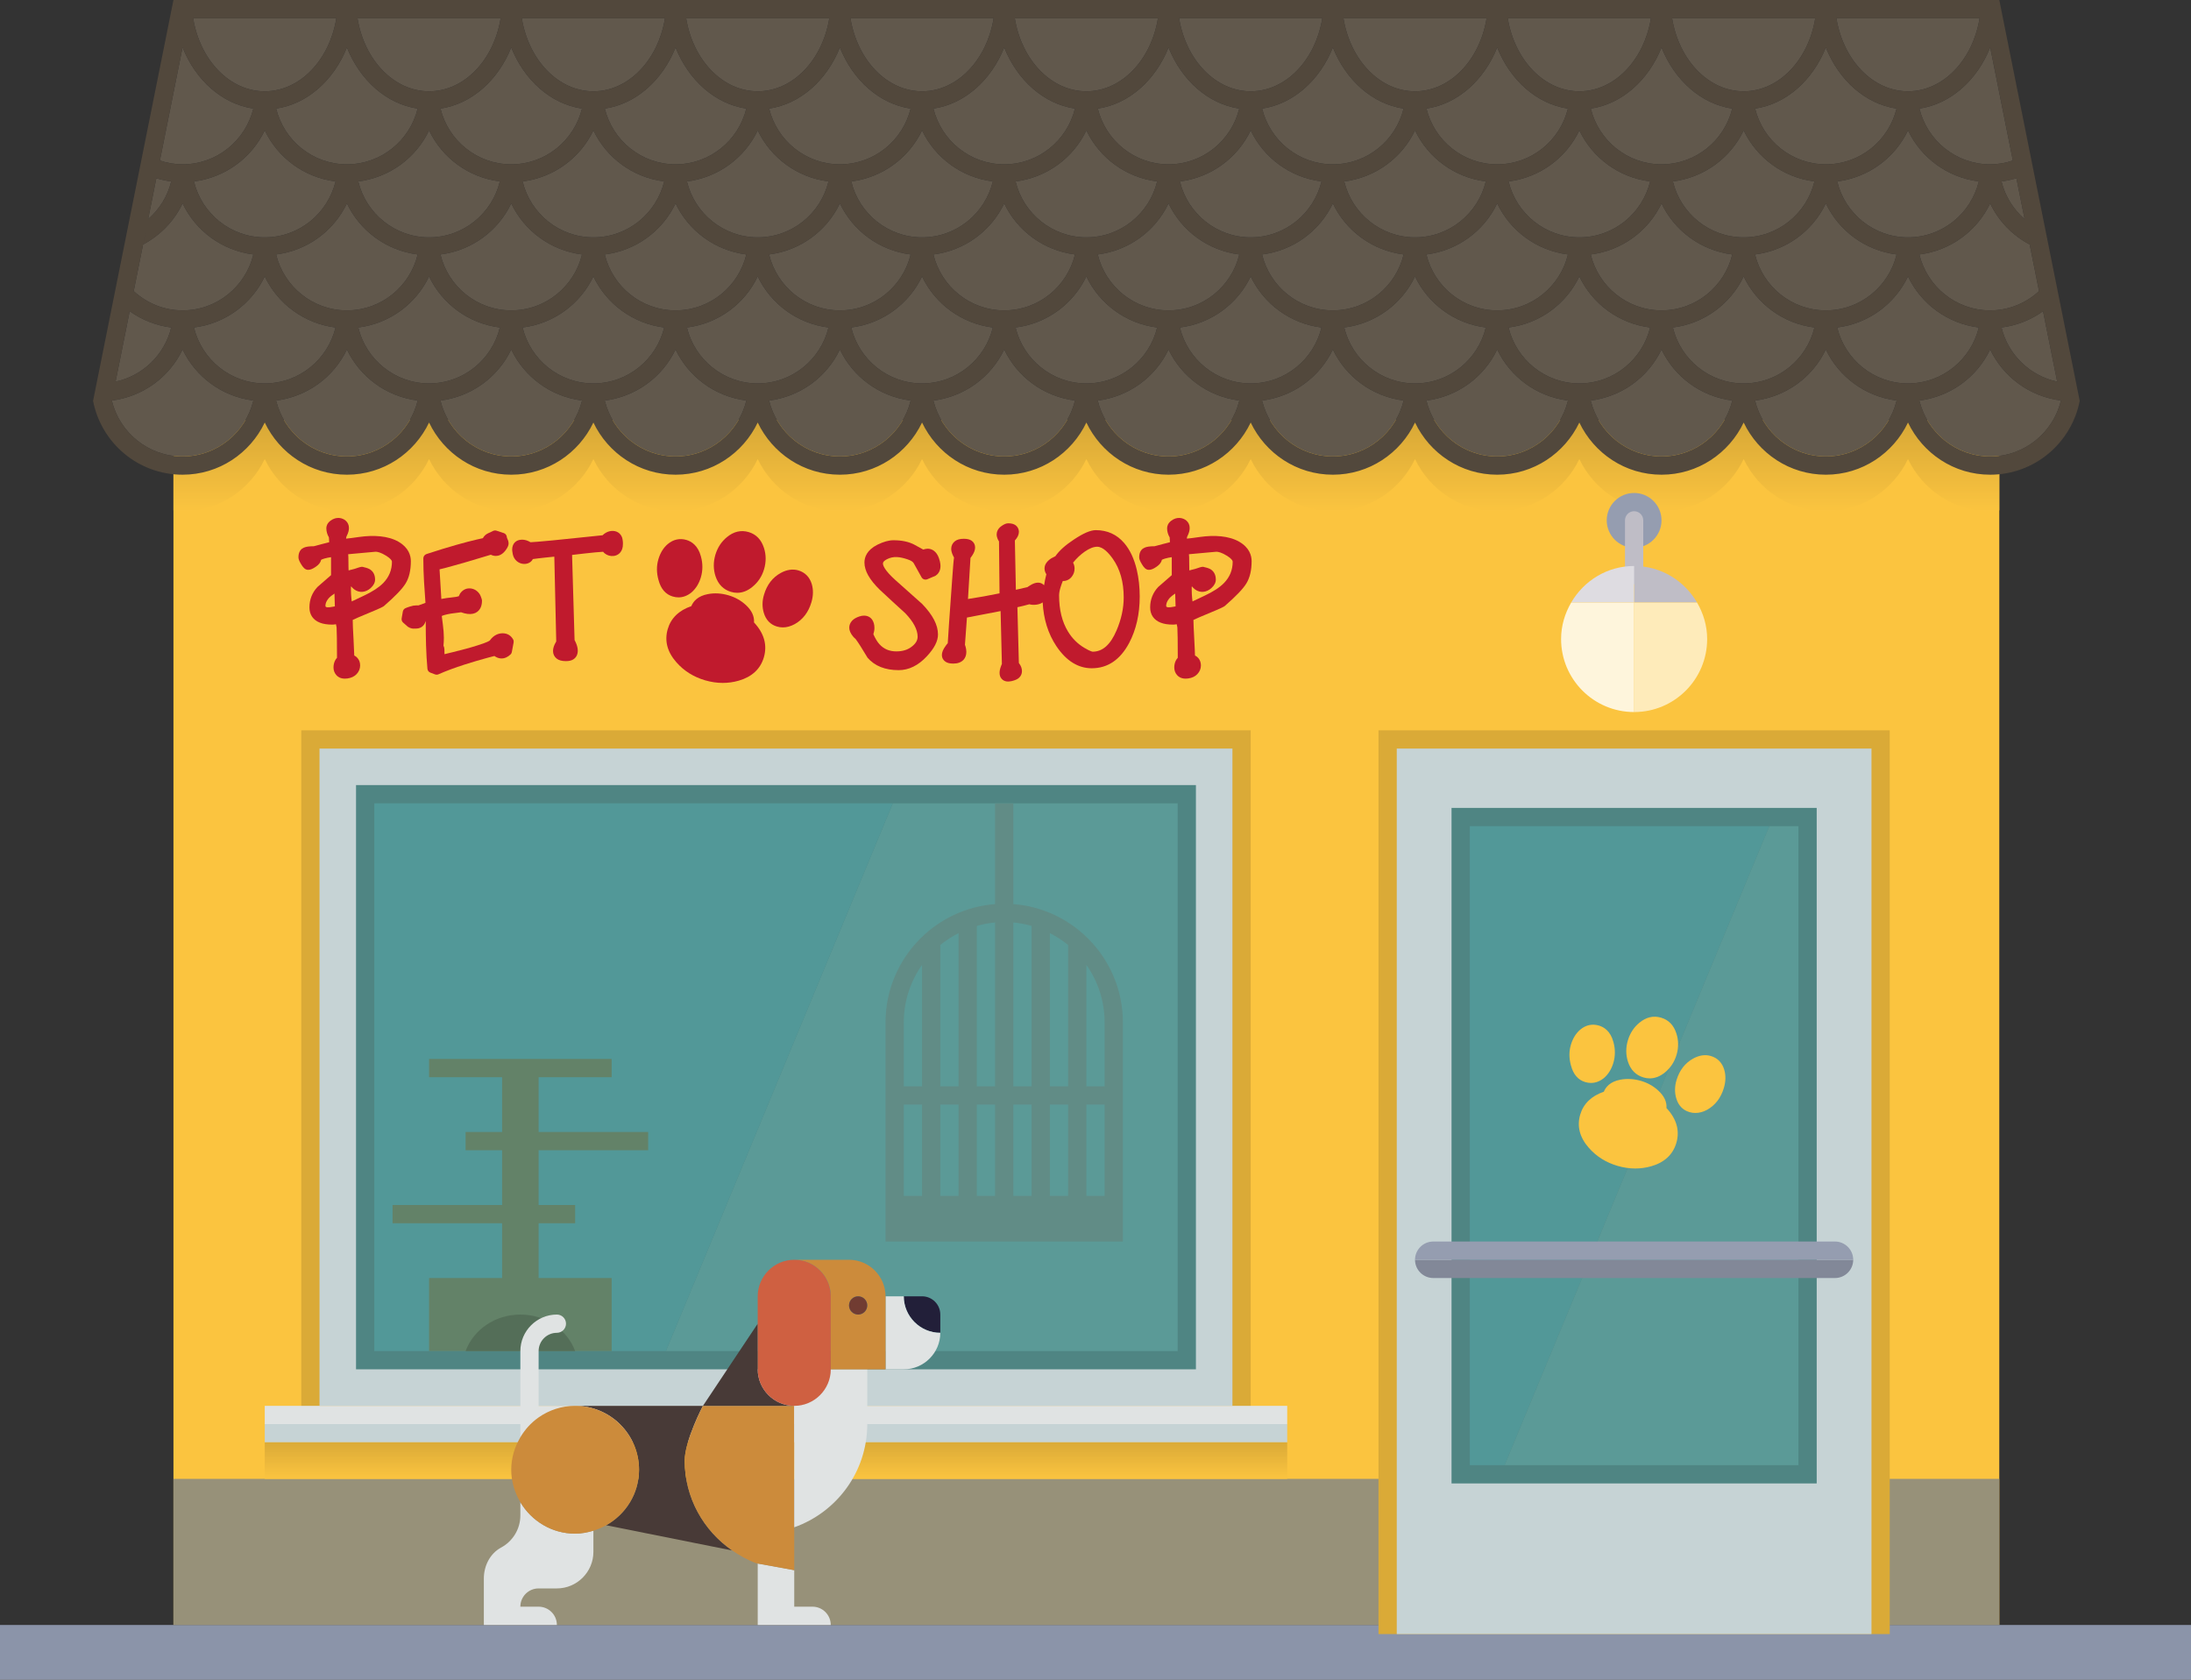 <?xml version="1.0" encoding="UTF-8"?><svg xmlns="http://www.w3.org/2000/svg" xmlns:xlink="http://www.w3.org/1999/xlink" height="184.0" preserveAspectRatio="xMidYMid meet" version="1.0" viewBox="83.0 118.0 240.0 184.0" width="240.0" zoomAndPan="magnify"><rect x="83.0" y="118.0" width="240.0" height="184.0" fill="#333333" stroke="none"/><defs><clipPath id="a"><path d="M 102 164 L 302 164 L 302 174 L 102 174 Z M 102 164"/></clipPath><clipPath id="b"><path d="M 102 173.91 C 102.332 173.945 102.66 174 103 174 C 106.98 174 110.391 171.656 112 168.285 C 113.609 171.656 117.02 174 121 174 C 124.98 174 128.391 171.656 130 168.285 C 131.609 171.656 135.02 174 139 174 C 142.98 174 146.391 171.656 148 168.285 C 149.609 171.656 153.02 174 157 174 C 160.98 174 164.391 171.656 166 168.285 C 167.609 171.656 171.02 174 175 174 C 178.98 174 182.391 171.656 184 168.285 C 185.609 171.656 189.02 174 193 174 C 196.98 174 200.391 171.656 202 168.285 C 203.609 171.656 207.02 174 211 174 C 214.98 174 218.391 171.656 220 168.285 C 221.609 171.656 225.02 174 229 174 C 232.98 174 236.391 171.656 238 168.285 C 239.609 171.656 243.02 174 247 174 C 250.98 174 254.391 171.656 256 168.285 C 257.609 171.656 261.02 174 265 174 C 268.98 174 272.391 171.656 274 168.285 C 275.609 171.656 279.02 174 283 174 C 286.98 174 290.391 171.656 292 168.285 C 293.609 171.656 297.02 174 301 174 C 301.344 174 301.668 173.945 302 173.91 L 302 164 L 102 164 Z M 102 173.91"/></clipPath><clipPath id="c"><path d="M 102 173.91 C 102.332 173.945 102.66 174 103 174 C 106.98 174 110.391 171.656 112 168.285 C 113.609 171.656 117.02 174 121 174 C 124.98 174 128.391 171.656 130 168.285 C 131.609 171.656 135.02 174 139 174 C 142.98 174 146.391 171.656 148 168.285 C 149.609 171.656 153.02 174 157 174 C 160.98 174 164.391 171.656 166 168.285 C 167.609 171.656 171.02 174 175 174 C 178.98 174 182.391 171.656 184 168.285 C 185.609 171.656 189.02 174 193 174 C 196.98 174 200.391 171.656 202 168.285 C 203.609 171.656 207.02 174 211 174 C 214.98 174 218.391 171.656 220 168.285 C 221.609 171.656 225.02 174 229 174 C 232.98 174 236.391 171.656 238 168.285 C 239.609 171.656 243.02 174 247 174 C 250.98 174 254.391 171.656 256 168.285 C 257.609 171.656 261.02 174 265 174 C 268.98 174 272.391 171.656 274 168.285 C 275.609 171.656 279.02 174 283 174 C 286.98 174 290.391 171.656 292 168.285 C 293.609 171.656 297.02 174 301 174 C 301.344 174 301.668 173.945 302 173.91 L 302 164 L 102 164 L 102 173.91"/></clipPath><linearGradient gradientTransform="matrix(0 -17 17 0 202 174)" gradientUnits="userSpaceOnUse" id="d" x1="0" x2=".588" xlink:actuate="onLoad" xlink:show="other" xlink:type="simple" xmlns:xlink="http://www.w3.org/1999/xlink" y1="0" y2="0"><stop offset="0" stop-color="#fbc440"/><stop offset=".008" stop-color="#fbc440"/><stop offset=".016" stop-color="#fac33f"/><stop offset=".031" stop-color="#fac33f"/><stop offset=".047" stop-color="#fac33f"/><stop offset=".063" stop-color="#f9c33f"/><stop offset=".07" stop-color="#f9c23f"/><stop offset=".078" stop-color="#f8c23f"/><stop offset=".094" stop-color="#f8c13f"/><stop offset=".109" stop-color="#f7c13f"/><stop offset=".125" stop-color="#f7c13f"/><stop offset=".141" stop-color="#f6c03e"/><stop offset=".148" stop-color="#f6c03e"/><stop offset=".156" stop-color="#f5c03e"/><stop offset=".172" stop-color="#f5bf3e"/><stop offset=".188" stop-color="#f5bf3e"/><stop offset=".203" stop-color="#f4bf3e"/><stop offset=".211" stop-color="#f4be3e"/><stop offset=".219" stop-color="#f3be3e"/><stop offset=".234" stop-color="#f3bd3d"/><stop offset=".25" stop-color="#f2bd3d"/><stop offset=".258" stop-color="#f2bd3d"/><stop offset=".266" stop-color="#f1bc3d"/><stop offset=".281" stop-color="#f1bc3d"/><stop offset=".297" stop-color="#f0bc3d"/><stop offset=".313" stop-color="#f0bb3d"/><stop offset=".328" stop-color="#efbb3d"/><stop offset=".336" stop-color="#efba3c"/><stop offset=".344" stop-color="#efba3c"/><stop offset=".359" stop-color="#eeba3c"/><stop offset=".375" stop-color="#eeb93c"/><stop offset=".391" stop-color="#edb93c"/><stop offset=".398" stop-color="#edb93c"/><stop offset=".406" stop-color="#edb93c"/><stop offset=".422" stop-color="#ecb83c"/><stop offset=".438" stop-color="#ebb83c"/><stop offset=".453" stop-color="#ebb73b"/><stop offset=".469" stop-color="#eab73b"/><stop offset=".477" stop-color="#eab73b"/><stop offset=".484" stop-color="#eab63b"/><stop offset=".5" stop-color="#e9b63b"/><stop offset=".516" stop-color="#e9b53b"/><stop offset=".531" stop-color="#e8b53b"/><stop offset=".547" stop-color="#e8b53b"/><stop offset=".555" stop-color="#e7b43a"/><stop offset=".563" stop-color="#e7b43a"/><stop offset=".578" stop-color="#e6b43a"/><stop offset=".594" stop-color="#e6b33a"/><stop offset=".609" stop-color="#e5b33a"/><stop offset=".617" stop-color="#e5b33a"/><stop offset=".625" stop-color="#e5b23a"/><stop offset=".641" stop-color="#e4b23a"/><stop offset=".656" stop-color="#e4b139"/><stop offset=".664" stop-color="#e3b139"/><stop offset=".672" stop-color="#e3b139"/><stop offset=".688" stop-color="#e2b039"/><stop offset=".703" stop-color="#e2b039"/><stop offset=".719" stop-color="#e1b039"/><stop offset=".734" stop-color="#e1af39"/><stop offset=".742" stop-color="#e0af39"/><stop offset=".75" stop-color="#e0ae39"/><stop offset=".766" stop-color="#dfae38"/><stop offset=".781" stop-color="#dfae38"/><stop offset=".797" stop-color="#dfad38"/><stop offset=".805" stop-color="#dead38"/><stop offset=".813" stop-color="#dead38"/><stop offset=".828" stop-color="#ddac38"/><stop offset=".844" stop-color="#ddac38"/><stop offset=".859" stop-color="#dcac38"/><stop offset=".875" stop-color="#dcab37"/><stop offset=".883" stop-color="#dbab37"/><stop offset=".891" stop-color="#dbab37"/><stop offset=".906" stop-color="#daaa37"/><stop offset=".938" stop-color="#daaa37"/><stop offset="1" stop-color="#daaa37"/></linearGradient><linearGradient gradientTransform="matrix(0 -4 4 0 168 280)" gradientUnits="userSpaceOnUse" id="e" x1="0" x2="1" xlink:actuate="onLoad" xlink:show="other" xlink:type="simple" xmlns:xlink="http://www.w3.org/1999/xlink" y1="0" y2="0"><stop offset="0" stop-color="#fbc440"/><stop offset=".016" stop-color="#fbc43f"/><stop offset=".031" stop-color="#fac33f"/><stop offset=".047" stop-color="#fac33f"/><stop offset=".063" stop-color="#f9c33f"/><stop offset=".078" stop-color="#f9c23f"/><stop offset=".094" stop-color="#f8c23f"/><stop offset=".125" stop-color="#f7c13f"/><stop offset=".156" stop-color="#f6c03e"/><stop offset=".172" stop-color="#f6c03e"/><stop offset=".188" stop-color="#f5bf3e"/><stop offset=".203" stop-color="#f5bf3e"/><stop offset=".219" stop-color="#f4bf3e"/><stop offset=".234" stop-color="#f4be3e"/><stop offset=".25" stop-color="#f3be3e"/><stop offset=".281" stop-color="#f2bd3d"/><stop offset=".297" stop-color="#f1bc3d"/><stop offset=".313" stop-color="#f1bc3d"/><stop offset=".328" stop-color="#f0bc3d"/><stop offset=".344" stop-color="#f0bb3d"/><stop offset=".359" stop-color="#efbb3d"/><stop offset=".375" stop-color="#efba3c"/><stop offset=".406" stop-color="#eeba3c"/><stop offset=".438" stop-color="#edb93c"/><stop offset=".453" stop-color="#ecb83c"/><stop offset=".469" stop-color="#ecb83c"/><stop offset=".484" stop-color="#ebb73b"/><stop offset=".5" stop-color="#ebb73b"/><stop offset=".516" stop-color="#eab73b"/><stop offset=".531" stop-color="#eab63b"/><stop offset=".563" stop-color="#e9b63b"/><stop offset=".594" stop-color="#e8b53b"/><stop offset=".609" stop-color="#e7b43a"/><stop offset=".625" stop-color="#e7b43a"/><stop offset=".641" stop-color="#e6b33a"/><stop offset=".656" stop-color="#e6b33a"/><stop offset=".672" stop-color="#e5b33a"/><stop offset=".688" stop-color="#e5b23a"/><stop offset=".719" stop-color="#e4b23a"/><stop offset=".734" stop-color="#e3b139"/><stop offset=".75" stop-color="#e2b039"/><stop offset=".766" stop-color="#e2b039"/><stop offset=".781" stop-color="#e1b039"/><stop offset=".797" stop-color="#e1af39"/><stop offset=".813" stop-color="#e0af39"/><stop offset=".844" stop-color="#e0ae38"/><stop offset=".875" stop-color="#dfae38"/><stop offset=".891" stop-color="#dead38"/><stop offset=".906" stop-color="#ddac38"/><stop offset=".922" stop-color="#ddac38"/><stop offset=".938" stop-color="#dcac38"/><stop offset=".953" stop-color="#dcab37"/><stop offset=".969" stop-color="#dbab37"/><stop offset="1" stop-color="#dbaa37"/></linearGradient></defs><g><g><path d="M 302 296 L 102 296 L 102 164 L 302 164 L 302 296" fill="#fbc43f"/></g><g clip-path="url(#a)"><g clip-path="url(#b)"><g clip-path="url(#c)"><path d="M 102 174 L 302 174 L 302 164 L 102 164 Z M 102 174" fill="url(#d)"/></g></g></g><g><path d="M 323 296 L 83 296 L 83 302 L 323 302 L 323 296" fill="#8b94a9"/></g><g><path d="M 121 156.285 C 119.562 159.293 116.684 161.441 113.246 161.875 C 114.094 165.379 117.238 168 121 168 C 124.762 168 127.906 165.379 128.754 161.875 C 125.316 161.441 122.438 159.293 121 156.285" fill="#61584c"/></g><g><path d="M 103 156.285 C 101.562 159.293 98.684 161.441 95.246 161.875 C 96.094 165.379 99.238 168 103 168 C 106.762 168 109.906 165.379 110.754 161.875 C 107.316 161.441 104.438 159.293 103 156.285" fill="#61584c"/></g><g><path d="M 139 156.285 C 137.562 159.293 134.684 161.441 131.246 161.875 C 132.094 165.379 135.238 168 139 168 C 142.762 168 145.906 165.379 146.754 161.875 C 143.316 161.441 140.438 159.293 139 156.285" fill="#61584c"/></g><g><path d="M 157 156.285 C 155.562 159.293 152.684 161.441 149.246 161.875 C 150.094 165.379 153.238 168 157 168 C 160.762 168 163.906 165.379 164.754 161.875 C 161.316 161.441 158.438 159.293 157 156.285" fill="#61584c"/></g><g><path d="M 175 156.285 C 173.562 159.293 170.684 161.441 167.246 161.875 C 168.094 165.379 171.238 168 175 168 C 178.762 168 181.906 165.379 182.754 161.875 C 179.316 161.441 176.438 159.293 175 156.285" fill="#61584c"/></g><g><path d="M 193 156.285 C 191.562 159.293 188.684 161.441 185.246 161.875 C 186.094 165.379 189.238 168 193 168 C 196.762 168 199.906 165.379 200.754 161.875 C 197.316 161.441 194.438 159.293 193 156.285" fill="#61584c"/></g><g><path d="M 211 156.285 C 209.562 159.293 206.684 161.441 203.246 161.875 C 204.094 165.379 207.238 168 211 168 C 214.762 168 217.906 165.379 218.754 161.875 C 215.316 161.441 212.438 159.293 211 156.285" fill="#61584c"/></g><g><path d="M 229 156.285 C 227.562 159.293 224.684 161.441 221.246 161.875 C 222.094 165.379 225.238 168 229 168 C 232.762 168 235.906 165.379 236.754 161.875 C 233.316 161.441 230.438 159.293 229 156.285" fill="#61584c"/></g><g><path d="M 247 156.285 C 245.562 159.293 242.684 161.441 239.246 161.875 C 240.094 165.379 243.238 168 247 168 C 250.762 168 253.906 165.379 254.754 161.875 C 251.316 161.441 248.438 159.293 247 156.285" fill="#61584c"/></g><g><path d="M 265 156.285 C 263.562 159.293 260.684 161.441 257.246 161.875 C 258.094 165.379 261.238 168 265 168 C 268.762 168 271.906 165.379 272.754 161.875 C 269.316 161.441 266.438 159.293 265 156.285" fill="#61584c"/></g><g><path d="M 283 156.285 C 281.562 159.293 278.684 161.441 275.246 161.875 C 276.094 165.379 279.238 168 283 168 C 286.762 168 289.906 165.379 290.754 161.875 C 287.316 161.441 284.438 159.293 283 156.285" fill="#61584c"/></g><g><path d="M 301 156.285 C 299.562 159.293 296.684 161.441 293.246 161.875 C 294.094 165.379 297.238 168 301 168 C 304.762 168 307.906 165.379 308.754 161.875 C 305.316 161.441 302.438 159.293 301 156.285" fill="#61584c"/></g><g><path d="M 137.754 153.875 C 134.316 153.441 131.438 151.293 130 148.285 C 128.562 151.293 125.684 153.441 122.246 153.875 C 123.094 157.379 126.238 160 130 160 C 133.762 160 136.906 157.379 137.754 153.875" fill="#61584c"/></g><g><path d="M 119.754 153.875 C 116.316 153.441 113.438 151.293 112 148.285 C 110.562 151.293 107.684 153.441 104.246 153.875 C 105.094 157.379 108.238 160 112 160 C 115.762 160 118.906 157.379 119.754 153.875" fill="#61584c"/></g><g><path d="M 101.754 153.875 C 100.07 153.664 98.523 153.027 97.207 152.094 L 95.66 159.805 C 98.656 159.164 101.035 156.848 101.754 153.875" fill="#61584c"/></g><g><path d="M 155.754 153.875 C 152.316 153.441 149.438 151.293 148 148.285 C 146.562 151.293 143.684 153.441 140.246 153.875 C 141.094 157.379 144.238 160 148 160 C 151.762 160 154.906 157.379 155.754 153.875" fill="#61584c"/></g><g><path d="M 173.754 153.875 C 170.316 153.441 167.438 151.293 166 148.285 C 164.562 151.293 161.684 153.441 158.246 153.875 C 159.094 157.379 162.238 160 166 160 C 169.762 160 172.906 157.379 173.754 153.875" fill="#61584c"/></g><g><path d="M 191.754 153.875 C 188.316 153.441 185.438 151.293 184 148.285 C 182.562 151.293 179.684 153.441 176.246 153.875 C 177.094 157.379 180.238 160 184 160 C 187.762 160 190.906 157.379 191.754 153.875" fill="#61584c"/></g><g><path d="M 209.754 153.875 C 206.316 153.441 203.438 151.293 202 148.285 C 200.562 151.293 197.684 153.441 194.246 153.875 C 195.094 157.379 198.238 160 202 160 C 205.762 160 208.906 157.379 209.754 153.875" fill="#61584c"/></g><g><path d="M 227.754 153.875 C 224.316 153.441 221.438 151.293 220 148.285 C 218.562 151.293 215.684 153.441 212.246 153.875 C 213.094 157.379 216.238 160 220 160 C 223.762 160 226.906 157.379 227.754 153.875" fill="#61584c"/></g><g><path d="M 245.754 153.875 C 242.316 153.441 239.438 151.293 238 148.285 C 236.562 151.293 233.684 153.441 230.246 153.875 C 231.094 157.379 234.238 160 238 160 C 241.762 160 244.906 157.379 245.754 153.875" fill="#61584c"/></g><g><path d="M 263.754 153.875 C 260.316 153.441 257.438 151.293 256 148.285 C 254.562 151.293 251.684 153.441 248.246 153.875 C 249.094 157.379 252.238 160 256 160 C 259.762 160 262.906 157.379 263.754 153.875" fill="#61584c"/></g><g><path d="M 281.754 153.875 C 278.316 153.441 275.438 151.293 274 148.285 C 272.562 151.293 269.684 153.441 266.246 153.875 C 267.094 157.379 270.238 160 274 160 C 277.762 160 280.906 157.379 281.754 153.875" fill="#61584c"/></g><g><path d="M 299.754 153.875 C 296.316 153.441 293.438 151.293 292 148.285 C 290.562 151.293 287.684 153.441 284.246 153.875 C 285.094 157.379 288.238 160 292 160 C 295.762 160 298.906 157.379 299.754 153.875" fill="#61584c"/></g><g><path d="M 308.34 159.805 L 306.793 152.094 C 305.477 153.027 303.93 153.664 302.246 153.875 C 302.965 156.848 305.344 159.164 308.34 159.805" fill="#61584c"/></g><g><path d="M 121 152 C 124.762 152 127.906 149.379 128.754 145.875 C 125.316 145.441 122.438 143.293 121 140.285 C 119.562 143.293 116.684 145.441 113.246 145.875 C 114.094 149.379 117.238 152 121 152" fill="#61584c"/></g><g><path d="M 110.754 145.875 C 107.316 145.441 104.438 143.293 103 140.285 C 102.078 142.219 100.551 143.789 98.672 144.785 L 97.648 149.891 C 99.062 151.188 100.93 152 103 152 C 106.762 152 109.906 149.379 110.754 145.875" fill="#61584c"/></g><g><path d="M 139 152 C 142.762 152 145.906 149.379 146.754 145.875 C 143.316 145.441 140.438 143.293 139 140.285 C 137.562 143.293 134.684 145.441 131.246 145.875 C 132.094 149.379 135.238 152 139 152" fill="#61584c"/></g><g><path d="M 157 152 C 160.762 152 163.906 149.379 164.754 145.875 C 161.316 145.441 158.438 143.293 157 140.285 C 155.562 143.293 152.684 145.441 149.246 145.875 C 150.094 149.379 153.238 152 157 152" fill="#61584c"/></g><g><path d="M 175 152 C 178.762 152 181.906 149.379 182.754 145.875 C 179.316 145.441 176.438 143.293 175 140.285 C 173.562 143.293 170.684 145.441 167.246 145.875 C 168.094 149.379 171.238 152 175 152" fill="#61584c"/></g><g><path d="M 193 152 C 196.762 152 199.906 149.379 200.754 145.875 C 197.316 145.441 194.438 143.293 193 140.285 C 191.562 143.293 188.684 145.441 185.246 145.875 C 186.094 149.379 189.238 152 193 152" fill="#61584c"/></g><g><path d="M 211 152 C 214.762 152 217.906 149.379 218.754 145.875 C 215.316 145.441 212.438 143.293 211 140.285 C 209.562 143.293 206.684 145.441 203.246 145.875 C 204.094 149.379 207.238 152 211 152" fill="#61584c"/></g><g><path d="M 229 152 C 232.762 152 235.906 149.379 236.754 145.875 C 233.316 145.441 230.438 143.293 229 140.285 C 227.562 143.293 224.684 145.441 221.246 145.875 C 222.094 149.379 225.238 152 229 152" fill="#61584c"/></g><g><path d="M 247 152 C 250.762 152 253.906 149.379 254.754 145.875 C 251.316 145.441 248.438 143.293 247 140.285 C 245.562 143.293 242.684 145.441 239.246 145.875 C 240.094 149.379 243.238 152 247 152" fill="#61584c"/></g><g><path d="M 265 152 C 268.762 152 271.906 149.379 272.754 145.875 C 269.316 145.441 266.438 143.293 265 140.285 C 263.562 143.293 260.684 145.441 257.246 145.875 C 258.094 149.379 261.238 152 265 152" fill="#61584c"/></g><g><path d="M 283 152 C 286.762 152 289.906 149.379 290.754 145.875 C 287.316 145.441 284.438 143.293 283 140.285 C 281.562 143.293 278.684 145.441 275.246 145.875 C 276.094 149.379 279.238 152 283 152" fill="#61584c"/></g><g><path d="M 301 140.285 C 299.562 143.293 296.684 145.441 293.246 145.875 C 294.094 149.379 297.238 152 301 152 C 303.07 152 304.938 151.188 306.352 149.891 L 305.328 144.785 C 303.449 143.789 301.922 142.219 301 140.285" fill="#61584c"/></g><g><path d="M 137.754 137.875 C 134.316 137.441 131.438 135.293 130 132.285 C 128.562 135.293 125.684 137.441 122.246 137.875 C 123.094 141.379 126.238 144 130 144 C 133.762 144 136.906 141.379 137.754 137.875" fill="#61584c"/></g><g><path d="M 112 132.285 C 110.562 135.293 107.684 137.441 104.246 137.875 C 105.094 141.379 108.238 144 112 144 C 115.762 144 118.906 141.379 119.754 137.875 C 116.316 137.441 113.438 135.293 112 132.285" fill="#61584c"/></g><g><path d="M 100.125 137.527 L 99.227 142.008 C 100.449 140.934 101.359 139.508 101.754 137.875 C 101.195 137.805 100.652 137.684 100.125 137.527" fill="#61584c"/></g><g><path d="M 155.754 137.875 C 152.316 137.441 149.438 135.293 148 132.285 C 146.562 135.293 143.684 137.441 140.246 137.875 C 141.094 141.379 144.238 144 148 144 C 151.762 144 154.906 141.379 155.754 137.875" fill="#61584c"/></g><g><path d="M 173.754 137.875 C 170.316 137.441 167.438 135.293 166 132.285 C 164.562 135.293 161.684 137.441 158.246 137.875 C 159.094 141.379 162.238 144 166 144 C 169.762 144 172.906 141.379 173.754 137.875" fill="#61584c"/></g><g><path d="M 191.754 137.875 C 188.316 137.441 185.438 135.293 184 132.285 C 182.562 135.293 179.684 137.441 176.246 137.875 C 177.094 141.379 180.238 144 184 144 C 187.762 144 190.906 141.379 191.754 137.875" fill="#61584c"/></g><g><path d="M 209.754 137.875 C 206.316 137.441 203.438 135.293 202 132.285 C 200.562 135.293 197.684 137.441 194.246 137.875 C 195.094 141.379 198.238 144 202 144 C 205.762 144 208.906 141.379 209.754 137.875" fill="#61584c"/></g><g><path d="M 227.754 137.875 C 224.316 137.441 221.438 135.293 220 132.285 C 218.562 135.293 215.684 137.441 212.246 137.875 C 213.094 141.379 216.238 144 220 144 C 223.762 144 226.906 141.379 227.754 137.875" fill="#61584c"/></g><g><path d="M 245.754 137.875 C 242.316 137.441 239.438 135.293 238 132.285 C 236.562 135.293 233.684 137.441 230.246 137.875 C 231.094 141.379 234.238 144 238 144 C 241.762 144 244.906 141.379 245.754 137.875" fill="#61584c"/></g><g><path d="M 263.754 137.875 C 260.316 137.441 257.438 135.293 256 132.285 C 254.562 135.293 251.684 137.441 248.246 137.875 C 249.094 141.379 252.238 144 256 144 C 259.762 144 262.906 141.379 263.754 137.875" fill="#61584c"/></g><g><path d="M 281.754 137.875 C 278.316 137.441 275.438 135.293 274 132.285 C 272.562 135.293 269.684 137.441 266.246 137.875 C 267.094 141.379 270.238 144 274 144 C 277.762 144 280.906 141.379 281.754 137.875" fill="#61584c"/></g><g><path d="M 299.754 137.875 C 296.316 137.441 293.438 135.293 292 132.285 C 290.562 135.293 287.684 137.441 284.246 137.875 C 285.094 141.379 288.238 144 292 144 C 295.762 144 298.906 141.379 299.754 137.875" fill="#61584c"/></g><g><path d="M 304.773 142.008 L 303.875 137.527 C 303.348 137.684 302.805 137.805 302.246 137.875 C 302.641 139.508 303.551 140.934 304.773 142.008" fill="#61584c"/></g><g><path d="M 113.25 129.895 C 114.109 133.391 117.246 136 121 136 C 124.754 136 127.891 133.391 128.75 129.895 C 125.324 129.383 122.441 126.793 121 123.203 C 119.559 126.793 116.676 129.383 113.25 129.895" fill="#61584c"/></g><g><path d="M 110.75 129.895 C 107.324 129.383 104.441 126.793 103 123.203 C 102.996 123.211 102.996 123.215 102.992 123.219 L 100.516 135.586 C 101.297 135.848 102.129 136 103 136 C 106.754 136 109.891 133.391 110.75 129.895" fill="#61584c"/></g><g><path d="M 131.25 129.895 C 132.109 133.391 135.246 136 139 136 C 142.754 136 145.891 133.391 146.75 129.895 C 143.324 129.383 140.441 126.793 139 123.203 C 137.559 126.793 134.676 129.383 131.25 129.895" fill="#61584c"/></g><g><path d="M 149.25 129.895 C 150.109 133.391 153.246 136 157 136 C 160.754 136 163.891 133.391 164.75 129.895 C 161.324 129.383 158.441 126.793 157 123.203 C 155.559 126.793 152.676 129.383 149.25 129.895" fill="#61584c"/></g><g><path d="M 167.25 129.895 C 168.109 133.391 171.246 136 175 136 C 178.754 136 181.891 133.391 182.75 129.895 C 179.324 129.383 176.441 126.793 175 123.203 C 173.559 126.793 170.676 129.383 167.25 129.895" fill="#61584c"/></g><g><path d="M 185.25 129.895 C 186.109 133.391 189.246 136 193 136 C 196.754 136 199.891 133.391 200.75 129.895 C 197.324 129.383 194.441 126.793 193 123.203 C 191.559 126.793 188.676 129.383 185.25 129.895" fill="#61584c"/></g><g><path d="M 203.254 129.895 C 204.109 133.391 207.246 136 211 136 C 214.754 136 217.891 133.391 218.746 129.895 C 215.324 129.383 212.441 126.793 211 123.203 C 209.559 126.793 206.676 129.383 203.254 129.895" fill="#61584c"/></g><g><path d="M 221.254 129.895 C 222.109 133.391 225.246 136 229 136 C 232.754 136 235.891 133.391 236.746 129.895 C 233.324 129.383 230.441 126.793 229 123.203 C 227.559 126.793 224.676 129.383 221.254 129.895" fill="#61584c"/></g><g><path d="M 239.254 129.895 C 240.109 133.391 243.246 136 247 136 C 250.754 136 253.891 133.391 254.746 129.895 C 251.324 129.383 248.441 126.793 247 123.203 C 245.559 126.793 242.676 129.383 239.254 129.895" fill="#61584c"/></g><g><path d="M 257.254 129.895 C 258.109 133.391 261.246 136 265 136 C 268.754 136 271.891 133.391 272.746 129.895 C 269.324 129.383 266.441 126.793 265 123.203 C 263.559 126.793 260.676 129.383 257.254 129.895" fill="#61584c"/></g><g><path d="M 275.254 129.895 C 276.109 133.391 279.246 136 283 136 C 286.754 136 289.891 133.391 290.746 129.895 C 287.324 129.383 284.441 126.793 283 123.203 C 281.559 126.793 278.676 129.383 275.254 129.895" fill="#61584c"/></g><g><path d="M 293.254 129.895 C 294.109 133.391 297.246 136 301 136 C 301.871 136 302.703 135.848 303.484 135.586 L 301.008 123.219 C 301.004 123.215 301.004 123.211 301 123.203 C 299.559 126.793 296.676 129.383 293.254 129.895" fill="#61584c"/></g><g><path d="M 112 128 C 115.863 128 119.098 124.559 119.84 120 L 104.16 120 C 104.902 124.559 108.137 128 112 128" fill="#61584c"/></g><g><path d="M 130 128 C 133.863 128 137.098 124.559 137.84 120 L 122.16 120 C 122.902 124.559 126.137 128 130 128" fill="#61584c"/></g><g><path d="M 148 128 C 151.863 128 155.098 124.559 155.84 120 L 140.16 120 C 140.902 124.559 144.137 128 148 128" fill="#61584c"/></g><g><path d="M 166 128 C 169.863 128 173.098 124.559 173.84 120 L 158.16 120 C 158.902 124.559 162.137 128 166 128" fill="#61584c"/></g><g><path d="M 184 128 C 187.863 128 191.098 124.559 191.84 120 L 176.16 120 C 176.902 124.559 180.137 128 184 128" fill="#61584c"/></g><g><path d="M 202 128 C 205.863 128 209.098 124.559 209.84 120 L 194.16 120 C 194.902 124.559 198.137 128 202 128" fill="#61584c"/></g><g><path d="M 220 128 C 223.863 128 227.098 124.559 227.84 120 L 212.16 120 C 212.902 124.559 216.137 128 220 128" fill="#61584c"/></g><g><path d="M 238 128 C 241.863 128 245.098 124.559 245.84 120 L 230.16 120 C 230.902 124.559 234.137 128 238 128" fill="#61584c"/></g><g><path d="M 256 128 C 259.863 128 263.098 124.559 263.84 120 L 248.16 120 C 248.902 124.559 252.137 128 256 128" fill="#61584c"/></g><g><path d="M 274 128 C 277.863 128 281.098 124.559 281.84 120 L 266.16 120 C 266.902 124.559 270.137 128 274 128" fill="#61584c"/></g><g><path d="M 292 128 C 295.863 128 299.098 124.559 299.84 120 L 284.16 120 C 284.902 124.559 288.137 128 292 128" fill="#61584c"/></g><g><path d="M 301 168 C 297.238 168 294.094 165.379 293.246 161.875 C 296.684 161.441 299.562 159.293 301 156.285 C 302.438 159.293 305.316 161.441 308.754 161.875 C 307.906 165.379 304.762 168 301 168 Z M 284.246 153.875 C 287.684 153.441 290.562 151.293 292 148.285 C 293.438 151.293 296.316 153.441 299.754 153.875 C 298.906 157.379 295.762 160 292 160 C 288.238 160 285.094 157.379 284.246 153.875 Z M 283 168 C 279.238 168 276.094 165.379 275.246 161.875 C 278.684 161.441 281.562 159.293 283 156.285 C 284.438 159.293 287.316 161.441 290.754 161.875 C 289.906 165.379 286.762 168 283 168 Z M 266.246 153.875 C 269.684 153.441 272.562 151.293 274 148.285 C 275.438 151.293 278.316 153.441 281.754 153.875 C 280.906 157.379 277.762 160 274 160 C 270.238 160 267.094 157.379 266.246 153.875 Z M 265 168 C 261.238 168 258.094 165.379 257.246 161.875 C 260.684 161.441 263.562 159.293 265 156.285 C 266.438 159.293 269.316 161.441 272.754 161.875 C 271.906 165.379 268.762 168 265 168 Z M 248.246 153.875 C 251.684 153.441 254.562 151.293 256 148.285 C 257.438 151.293 260.316 153.441 263.754 153.875 C 262.906 157.379 259.762 160 256 160 C 252.238 160 249.094 157.379 248.246 153.875 Z M 247 168 C 243.238 168 240.094 165.379 239.246 161.875 C 242.684 161.441 245.562 159.293 247 156.285 C 248.438 159.293 251.316 161.441 254.754 161.875 C 253.906 165.379 250.762 168 247 168 Z M 230.246 153.875 C 233.684 153.441 236.562 151.293 238 148.285 C 239.438 151.293 242.316 153.441 245.754 153.875 C 244.906 157.379 241.762 160 238 160 C 234.238 160 231.094 157.379 230.246 153.875 Z M 229 168 C 225.238 168 222.094 165.379 221.246 161.875 C 224.684 161.441 227.562 159.293 229 156.285 C 230.438 159.293 233.316 161.441 236.754 161.875 C 235.906 165.379 232.762 168 229 168 Z M 212.246 153.875 C 215.684 153.441 218.562 151.293 220 148.285 C 221.438 151.293 224.316 153.441 227.754 153.875 C 226.906 157.379 223.762 160 220 160 C 216.238 160 213.094 157.379 212.246 153.875 Z M 211 168 C 207.238 168 204.094 165.379 203.246 161.875 C 206.684 161.441 209.562 159.293 211 156.285 C 212.438 159.293 215.316 161.441 218.754 161.875 C 217.906 165.379 214.762 168 211 168 Z M 194.246 153.875 C 197.684 153.441 200.562 151.293 202 148.285 C 203.438 151.293 206.316 153.441 209.754 153.875 C 208.906 157.379 205.762 160 202 160 C 198.238 160 195.094 157.379 194.246 153.875 Z M 193 168 C 189.238 168 186.094 165.379 185.246 161.875 C 188.684 161.441 191.562 159.293 193 156.285 C 194.438 159.293 197.316 161.441 200.754 161.875 C 199.906 165.379 196.762 168 193 168 Z M 176.246 153.875 C 179.684 153.441 182.562 151.293 184 148.285 C 185.438 151.293 188.316 153.441 191.754 153.875 C 190.906 157.379 187.762 160 184 160 C 180.238 160 177.094 157.379 176.246 153.875 Z M 175 168 C 171.238 168 168.094 165.379 167.246 161.875 C 170.684 161.441 173.562 159.293 175 156.285 C 176.438 159.293 179.316 161.441 182.754 161.875 C 181.906 165.379 178.762 168 175 168 Z M 158.246 153.875 C 161.684 153.441 164.562 151.293 166 148.285 C 167.438 151.293 170.316 153.441 173.754 153.875 C 172.906 157.379 169.762 160 166 160 C 162.238 160 159.094 157.379 158.246 153.875 Z M 157 168 C 153.238 168 150.094 165.379 149.246 161.875 C 152.684 161.441 155.562 159.293 157 156.285 C 158.438 159.293 161.316 161.441 164.754 161.875 C 163.906 165.379 160.762 168 157 168 Z M 140.246 153.875 C 143.684 153.441 146.562 151.293 148 148.285 C 149.438 151.293 152.316 153.441 155.754 153.875 C 154.906 157.379 151.762 160 148 160 C 144.238 160 141.094 157.379 140.246 153.875 Z M 139 168 C 135.238 168 132.094 165.379 131.246 161.875 C 134.684 161.441 137.562 159.293 139 156.285 C 140.438 159.293 143.316 161.441 146.754 161.875 C 145.906 165.379 142.762 168 139 168 Z M 122.246 153.875 C 125.684 153.441 128.562 151.293 130 148.285 C 131.438 151.293 134.316 153.441 137.754 153.875 C 136.906 157.379 133.762 160 130 160 C 126.238 160 123.094 157.379 122.246 153.875 Z M 121 168 C 117.238 168 114.094 165.379 113.246 161.875 C 116.684 161.441 119.562 159.293 121 156.285 C 122.438 159.293 125.316 161.441 128.754 161.875 C 127.906 165.379 124.762 168 121 168 Z M 104.246 153.875 C 107.684 153.441 110.562 151.293 112 148.285 C 113.438 151.293 116.316 153.441 119.754 153.875 C 118.906 157.379 115.762 160 112 160 C 108.238 160 105.094 157.379 104.246 153.875 Z M 103 168 C 99.238 168 96.094 165.379 95.246 161.875 C 98.684 161.441 101.562 159.293 103 156.285 C 104.438 159.293 107.316 161.441 110.754 161.875 C 109.906 165.379 106.762 168 103 168 Z M 102.992 123.219 C 102.996 123.215 102.996 123.211 103 123.203 C 104.441 126.793 107.324 129.383 110.75 129.895 C 109.891 133.391 106.754 136 103 136 C 102.129 136 101.297 135.848 100.516 135.586 L 100.477 135.777 Z M 119.84 120 C 119.098 124.559 115.863 128 112 128 C 108.137 128 104.902 124.559 104.16 120 Z M 137.84 120 C 137.098 124.559 133.863 128 130 128 C 126.137 128 122.902 124.559 122.16 120 Z M 155.84 120 C 155.098 124.559 151.863 128 148 128 C 144.137 128 140.902 124.559 140.16 120 Z M 173.84 120 C 173.098 124.559 169.863 128 166 128 C 162.137 128 158.902 124.559 158.16 120 Z M 191.84 120 C 191.098 124.559 187.863 128 184 128 C 180.137 128 176.902 124.559 176.16 120 Z M 209.84 120 C 209.098 124.559 205.863 128 202 128 C 198.137 128 194.902 124.559 194.16 120 Z M 227.84 120 C 227.098 124.559 223.863 128 220 128 C 216.137 128 212.902 124.559 212.16 120 Z M 245.84 120 C 245.098 124.559 241.863 128 238 128 C 234.137 128 230.902 124.559 230.16 120 Z M 263.84 120 C 263.098 124.559 259.863 128 256 128 C 252.137 128 248.902 124.559 248.16 120 Z M 281.84 120 C 281.098 124.559 277.863 128 274 128 C 270.137 128 266.902 124.559 266.16 120 Z M 299.84 120 C 299.098 124.559 295.863 128 292 128 C 288.137 128 284.902 124.559 284.16 120 Z M 303.523 135.777 L 303.484 135.586 C 302.703 135.848 301.871 136 301 136 C 297.246 136 294.109 133.391 293.254 129.895 C 296.676 129.383 299.559 126.793 301 123.203 C 301.004 123.211 301.004 123.215 301.008 123.219 Z M 306.793 152.094 L 308.34 159.805 C 305.344 159.164 302.965 156.848 302.246 153.875 C 303.93 153.664 305.477 153.027 306.793 152.094 Z M 301 140.285 C 301.922 142.219 303.449 143.789 305.328 144.785 L 304.773 142.008 C 303.551 140.934 302.641 139.508 302.246 137.875 C 302.805 137.805 303.348 137.684 303.875 137.527 L 306.551 150.883 L 306.352 149.891 C 304.938 151.188 303.07 152 301 152 C 297.238 152 294.094 149.379 293.246 145.875 C 296.684 145.441 299.562 143.293 301 140.285 Z M 284.246 137.875 C 287.684 137.441 290.562 135.293 292 132.285 C 293.438 135.293 296.316 137.441 299.754 137.875 C 298.906 141.379 295.762 144 292 144 C 288.238 144 285.094 141.379 284.246 137.875 Z M 283 140.285 C 284.438 143.293 287.316 145.441 290.754 145.875 C 289.906 149.379 286.762 152 283 152 C 279.238 152 276.094 149.379 275.246 145.875 C 278.684 145.441 281.562 143.293 283 140.285 Z M 275.254 129.895 C 278.676 129.383 281.559 126.793 283 123.203 C 284.441 126.793 287.324 129.383 290.746 129.895 C 289.891 133.391 286.754 136 283 136 C 279.246 136 276.109 133.391 275.254 129.895 Z M 266.246 137.875 C 269.684 137.441 272.562 135.293 274 132.285 C 275.438 135.293 278.316 137.441 281.754 137.875 C 280.906 141.379 277.762 144 274 144 C 270.238 144 267.094 141.379 266.246 137.875 Z M 265 140.285 C 266.438 143.293 269.316 145.441 272.754 145.875 C 271.906 149.379 268.762 152 265 152 C 261.238 152 258.094 149.379 257.246 145.875 C 260.684 145.441 263.562 143.293 265 140.285 Z M 257.254 129.895 C 260.676 129.383 263.559 126.793 265 123.203 C 266.441 126.793 269.324 129.383 272.746 129.895 C 271.891 133.391 268.754 136 265 136 C 261.246 136 258.109 133.391 257.254 129.895 Z M 248.246 137.875 C 251.684 137.441 254.562 135.293 256 132.285 C 257.438 135.293 260.316 137.441 263.754 137.875 C 262.906 141.379 259.762 144 256 144 C 252.238 144 249.094 141.379 248.246 137.875 Z M 247 140.285 C 248.438 143.293 251.316 145.441 254.754 145.875 C 253.906 149.379 250.762 152 247 152 C 243.238 152 240.094 149.379 239.246 145.875 C 242.684 145.441 245.562 143.293 247 140.285 Z M 239.254 129.895 C 242.676 129.383 245.559 126.793 247 123.203 C 248.441 126.793 251.324 129.383 254.746 129.895 C 253.891 133.391 250.754 136 247 136 C 243.246 136 240.109 133.391 239.254 129.895 Z M 230.246 137.875 C 233.684 137.441 236.562 135.293 238 132.285 C 239.438 135.293 242.316 137.441 245.754 137.875 C 244.906 141.379 241.762 144 238 144 C 234.238 144 231.094 141.379 230.246 137.875 Z M 229 140.285 C 230.438 143.293 233.316 145.441 236.754 145.875 C 235.906 149.379 232.762 152 229 152 C 225.238 152 222.094 149.379 221.246 145.875 C 224.684 145.441 227.562 143.293 229 140.285 Z M 221.254 129.895 C 224.676 129.383 227.559 126.793 229 123.203 C 230.441 126.793 233.324 129.383 236.746 129.895 C 235.891 133.391 232.754 136 229 136 C 225.246 136 222.109 133.391 221.254 129.895 Z M 212.246 137.875 C 215.684 137.441 218.562 135.293 220 132.285 C 221.438 135.293 224.316 137.441 227.754 137.875 C 226.906 141.379 223.762 144 220 144 C 216.238 144 213.094 141.379 212.246 137.875 Z M 211 140.285 C 212.438 143.293 215.316 145.441 218.754 145.875 C 217.906 149.379 214.762 152 211 152 C 207.238 152 204.094 149.379 203.246 145.875 C 206.684 145.441 209.562 143.293 211 140.285 Z M 203.254 129.895 C 206.676 129.383 209.559 126.793 211 123.203 C 212.441 126.793 215.324 129.383 218.746 129.895 C 217.891 133.391 214.754 136 211 136 C 207.246 136 204.109 133.391 203.254 129.895 Z M 194.246 137.875 C 197.684 137.441 200.562 135.293 202 132.285 C 203.438 135.293 206.316 137.441 209.754 137.875 C 208.906 141.379 205.762 144 202 144 C 198.238 144 195.094 141.379 194.246 137.875 Z M 193 140.285 C 194.438 143.293 197.316 145.441 200.754 145.875 C 199.906 149.379 196.762 152 193 152 C 189.238 152 186.094 149.379 185.246 145.875 C 188.684 145.441 191.562 143.293 193 140.285 Z M 185.25 129.895 C 188.676 129.383 191.559 126.793 193 123.203 C 194.441 126.793 197.324 129.383 200.75 129.895 C 199.891 133.391 196.754 136 193 136 C 189.246 136 186.109 133.391 185.25 129.895 Z M 176.246 137.875 C 179.684 137.441 182.562 135.293 184 132.285 C 185.438 135.293 188.316 137.441 191.754 137.875 C 190.906 141.379 187.762 144 184 144 C 180.238 144 177.094 141.379 176.246 137.875 Z M 175 140.285 C 176.438 143.293 179.316 145.441 182.754 145.875 C 181.906 149.379 178.762 152 175 152 C 171.238 152 168.094 149.379 167.246 145.875 C 170.684 145.441 173.562 143.293 175 140.285 Z M 167.25 129.895 C 170.676 129.383 173.559 126.793 175 123.203 C 176.441 126.793 179.324 129.383 182.75 129.895 C 181.891 133.391 178.754 136 175 136 C 171.246 136 168.109 133.391 167.25 129.895 Z M 158.246 137.875 C 161.684 137.441 164.562 135.293 166 132.285 C 167.438 135.293 170.316 137.441 173.754 137.875 C 172.906 141.379 169.762 144 166 144 C 162.238 144 159.094 141.379 158.246 137.875 Z M 157 140.285 C 158.438 143.293 161.316 145.441 164.754 145.875 C 163.906 149.379 160.762 152 157 152 C 153.238 152 150.094 149.379 149.246 145.875 C 152.684 145.441 155.562 143.293 157 140.285 Z M 149.25 129.895 C 152.676 129.383 155.559 126.793 157 123.203 C 158.441 126.793 161.324 129.383 164.75 129.895 C 163.891 133.391 160.754 136 157 136 C 153.246 136 150.109 133.391 149.25 129.895 Z M 140.246 137.875 C 143.684 137.441 146.562 135.293 148 132.285 C 149.438 135.293 152.316 137.441 155.754 137.875 C 154.906 141.379 151.762 144 148 144 C 144.238 144 141.094 141.379 140.246 137.875 Z M 139 140.285 C 140.438 143.293 143.316 145.441 146.754 145.875 C 145.906 149.379 142.762 152 139 152 C 135.238 152 132.094 149.379 131.246 145.875 C 134.684 145.441 137.562 143.293 139 140.285 Z M 131.25 129.895 C 134.676 129.383 137.559 126.793 139 123.203 C 140.441 126.793 143.324 129.383 146.75 129.895 C 145.891 133.391 142.754 136 139 136 C 135.246 136 132.109 133.391 131.25 129.895 Z M 122.246 137.875 C 125.684 137.441 128.562 135.293 130 132.285 C 131.438 135.293 134.316 137.441 137.754 137.875 C 136.906 141.379 133.762 144 130 144 C 126.238 144 123.094 141.379 122.246 137.875 Z M 121 140.285 C 122.438 143.293 125.316 145.441 128.754 145.875 C 127.906 149.379 124.762 152 121 152 C 117.238 152 114.094 149.379 113.246 145.875 C 116.684 145.441 119.562 143.293 121 140.285 Z M 113.25 129.895 C 116.676 129.383 119.559 126.793 121 123.203 C 122.441 126.793 125.324 129.383 128.75 129.895 C 127.891 133.391 124.754 136 121 136 C 117.246 136 114.109 133.391 113.25 129.895 Z M 104.246 137.875 C 107.684 137.441 110.562 135.293 112 132.285 C 113.438 135.293 116.316 137.441 119.754 137.875 C 118.906 141.379 115.762 144 112 144 C 108.238 144 105.094 141.379 104.246 137.875 Z M 101.754 153.875 C 101.035 156.848 98.656 159.164 95.66 159.805 L 97.207 152.094 C 98.523 153.027 100.07 153.664 101.754 153.875 Z M 97.648 149.891 L 97.449 150.883 L 100.125 137.527 C 100.652 137.684 101.195 137.805 101.754 137.875 C 101.359 139.508 100.449 140.934 99.227 142.008 L 98.672 144.785 C 100.551 143.789 102.078 142.219 103 140.285 C 104.438 143.293 107.316 145.441 110.754 145.875 C 109.906 149.379 106.762 152 103 152 C 100.93 152 99.062 151.188 97.648 149.891 Z M 302 118 L 102 118 L 93.195 161.918 C 94.09 166.523 98.133 170 103 170 C 106.98 170 110.391 167.656 112 164.285 C 113.609 167.656 117.02 170 121 170 C 124.98 170 128.391 167.656 130 164.285 C 131.609 167.656 135.02 170 139 170 C 142.98 170 146.391 167.656 148 164.285 C 149.609 167.656 153.02 170 157 170 C 160.98 170 164.391 167.656 166 164.285 C 167.609 167.656 171.02 170 175 170 C 178.98 170 182.391 167.656 184 164.285 C 185.609 167.656 189.02 170 193 170 C 196.98 170 200.391 167.656 202 164.285 C 203.609 167.656 207.02 170 211 170 C 214.98 170 218.391 167.656 220 164.285 C 221.609 167.656 225.02 170 229 170 C 232.98 170 236.391 167.656 238 164.285 C 239.609 167.656 243.02 170 247 170 C 250.98 170 254.391 167.656 256 164.285 C 257.609 167.656 261.02 170 265 170 C 268.98 170 272.391 167.656 274 164.285 C 275.609 167.656 279.02 170 283 170 C 286.98 170 290.391 167.656 292 164.285 C 293.609 167.656 297.02 170 301 170 C 305.863 170 309.91 166.523 310.809 161.918 L 302 118" fill="#52483c"/></g><g><path d="M 302 280 L 102 280 L 102 296 L 302 296 L 302 280" fill="#979179"/></g><g><path d="M 234 297 L 290 297 L 290 198 L 234 198 L 234 297" fill="#daaa37"/></g><g><path d="M 236 297 L 236 200 L 288 200 L 288 297 L 236 297" fill="#c6d3d5"/></g><g><path d="M 242 280.5 L 242 206.5 L 282 206.5 L 282 280.5 L 242 280.5" fill="#4f8583"/></g><g><path d="M 244 208.5 L 244 278.5 L 247.812 278.5 L 276.809 208.5 L 244 208.5" fill="#529898"/></g><g><path d="M 247.812 278.5 L 280 278.5 L 280 208.5 L 276.809 208.5 L 247.812 278.5" fill="#5b9a97"/></g><g><path d="M 286 256 C 286 257.102 285.102 258 284 258 L 240 258 C 238.898 258 238 257.102 238 256 L 286 256" fill="#828898"/></g><g><path d="M 238 256 C 238 254.898 238.898 254 240 254 L 284 254 C 285.102 254 286 254.898 286 256 L 238 256" fill="#959db0"/></g><g><path d="M 116 274 L 220 274 L 220 198 L 116 198 L 116 274" fill="#daaa37"/></g><g><path d="M 118 272 L 118 200 L 218 200 L 218 272 L 118 272" fill="#c6d3d5"/></g><g><path d="M 122 268 L 122 204 L 214 204 L 214 268 L 122 268" fill="#4f8583"/></g><g><path d="M 212 206 L 180.793 206 L 155.941 266 L 212 266 L 212 206" fill="#5b9a97"/></g><g><path d="M 124 206 L 124 266 L 155.941 266 L 180.793 206 L 124 206" fill="#529898"/></g><g><path d="M 142 244 L 154 244 L 154 242 L 142 242 L 142 236 L 150 236 L 150 234 L 130 234 L 130 236 L 138 236 L 138 242 L 134 242 L 134 244 L 138 244 L 138 250 L 126 250 L 126 252 L 138 252 L 138 258 L 130 258 L 130 266 L 150 266 L 150 258 L 142 258 L 142 252 L 146 252 L 146 250 L 142 250 L 142 244" fill="#638268"/></g><g><path d="M 140 262 C 137.207 262 134.859 263.68 134 266 L 146 266 C 145.141 263.68 142.793 262 140 262" fill="#546e58"/></g><g><path d="M 224 276 L 112 276 L 112 274 L 224 274 L 224 276" fill="#c6d3d5"/></g><path d="M 112 280 L 224 280 L 224 276 L 112 276 Z M 112 280" fill="url(#e)"/><g><path d="M 224 274 L 112 274 L 112 272 L 224 272 L 224 274" fill="#e0e3e3"/></g><g><path d="M 265 175 C 265 176.656 263.656 178 262 178 C 260.344 178 259 176.656 259 175 C 259 173.344 260.344 172 262 172 C 263.656 172 265 173.344 265 175" fill="#959db0"/></g><g><path d="M 261 182 L 261 175 C 261 174.449 261.449 174 262 174 C 262.551 174 263 174.449 263 175 L 263 182 L 261 182" fill="#bfbdc6"/></g><g><path d="M 268.891 184 C 267.504 181.617 264.953 180 262 180 L 262 184 L 268.891 184" fill="#bfbdc6"/></g><g><path d="M 262 180 C 259.047 180 256.496 181.617 255.109 184 L 262 184 L 262 180" fill="#dedce1"/></g><g><path d="M 268.891 184 L 262 184 L 262 196 C 266.418 196 270 192.418 270 188 C 270 186.535 269.578 185.18 268.891 184" fill="#feebba"/></g><g><path d="M 255.109 184 C 254.422 185.18 254 186.535 254 188 C 254 192.418 257.582 196 262 196 L 262 184 L 255.109 184" fill="#fef5dc"/></g><g><path d="M 119.695 178.672 L 119.73 178.672 L 119.695 178.684 Z M 121.441 182.266 L 121.484 182.254 C 121.574 182.371 121.684 182.473 121.801 182.562 C 122.367 182.984 123.07 182.902 123.605 182.418 C 123.922 182.129 124.086 181.816 124.086 181.488 C 124.086 180.895 123.812 180.574 123.582 180.406 C 123.418 180.293 123.172 180.199 122.879 180.137 C 122.676 180.047 122.484 180.102 122.234 180.184 C 122.09 180.234 121.945 180.281 121.836 180.316 L 121.184 180.484 C 121.176 180.359 121.176 180.234 121.172 180.105 C 121.164 179.742 121.164 179.398 121.16 179.039 L 121.141 178.711 L 124.145 178.438 C 124.348 178.438 124.719 178.516 125.316 178.887 C 125.77 179.172 125.934 179.398 125.934 179.52 C 125.934 180.438 125.617 181.211 124.973 181.875 C 124.504 182.352 123.789 182.816 122.848 183.258 C 122.238 183.539 121.82 183.738 121.527 183.883 C 121.516 183.758 121.5 183.641 121.488 183.527 C 121.461 183.219 121.441 182.91 121.441 182.609 Z M 118.645 184.383 C 118.645 184.102 118.754 183.832 118.98 183.562 C 119.133 183.387 119.352 183.203 119.637 183.02 L 119.68 184.422 L 119.48 184.461 C 118.953 184.562 118.668 184.562 118.645 184.383 Z M 128.004 179.473 C 128.004 178.859 127.77 177.992 126.652 177.344 C 125.512 176.684 123.914 176.602 122.375 176.816 C 121.688 176.918 121.227 176.973 120.91 177.004 C 120.914 176.961 120.922 176.918 120.926 176.875 C 120.941 176.777 120.965 176.738 120.992 176.688 C 121.145 176.379 121.223 176.102 121.223 175.84 C 121.223 175.512 121.098 175.23 120.863 175.031 C 120.512 174.723 119.848 174.555 119.203 175.039 C 118.824 175.324 118.746 175.648 118.746 175.871 C 118.746 176.215 118.852 176.57 119.023 176.852 C 119.023 176.852 119.039 176.918 119.047 177.137 C 119.047 177.227 119.051 177.312 119.059 177.398 C 118.832 177.449 118.57 177.516 118.27 177.598 C 117.777 177.738 117.457 177.82 117.379 177.836 C 116.863 177.836 116.512 177.887 116.266 178 C 116.051 178.094 115.691 178.355 115.691 179.039 C 115.691 179.242 115.781 179.473 115.988 179.809 C 116.18 180.129 116.402 180.422 116.754 180.422 C 117.004 180.422 117.273 180.309 117.609 180.07 C 117.934 179.844 118.117 179.605 118.176 179.324 C 118.227 179.297 118.32 179.246 118.512 179.191 C 118.762 179.117 119.016 179.066 119.262 179.035 L 119.262 181.004 L 117.773 182.301 C 117.188 182.926 116.895 183.68 116.895 184.543 C 116.895 185.332 117.305 185.926 118.047 186.211 C 118.41 186.352 118.855 186.422 119.402 186.422 C 119.535 186.422 119.672 186.406 119.801 186.379 L 119.871 186.73 C 119.898 187.254 119.914 188.312 119.914 189.871 L 119.914 190.059 C 119.828 190.145 119.758 190.25 119.695 190.379 C 119.586 190.602 119.531 190.852 119.531 191.121 C 119.531 191.43 119.637 191.715 119.836 191.945 C 119.984 192.125 120.273 192.34 120.781 192.34 C 120.91 192.34 121.016 192.328 121.062 192.32 C 121.484 192.262 121.824 192.098 122.066 191.84 C 122.316 191.574 122.449 191.246 122.449 190.895 C 122.449 190.582 122.355 190.309 122.168 190.09 C 122.066 189.969 121.945 189.871 121.805 189.805 C 121.793 189.422 121.766 188.84 121.727 188.055 C 121.664 186.969 121.637 186.273 121.637 185.969 C 121.637 185.945 121.637 185.93 121.637 185.91 C 121.977 185.746 122.406 185.559 122.93 185.344 C 124.926 184.523 125.016 184.434 125.09 184.359 C 126.309 183.301 127.074 182.496 127.434 181.906 C 127.812 181.285 128.004 180.469 128.004 179.473" fill="#c01a2d"/></g><g><path d="M 138.062 187.371 C 137.68 187.371 137.117 187.508 136.652 188.16 C 136.633 188.18 136.426 188.355 135.273 188.707 C 134.559 188.938 133.66 189.18 132.617 189.434 C 132.223 189.531 131.906 189.605 131.688 189.66 L 131.68 189.105 C 131.672 188.949 131.633 188.832 131.578 188.738 C 131.605 188.461 131.621 188.172 131.621 187.871 C 131.621 187.457 131.582 186.961 131.508 186.395 C 131.438 185.898 131.402 185.625 131.391 185.477 C 131.52 185.414 131.805 185.316 132.395 185.215 C 132.648 185.176 133.02 185.129 133.504 185.07 C 134.516 185.441 135.254 185.27 135.602 184.648 C 135.73 184.422 135.797 184.141 135.797 183.793 C 135.797 183.742 135.789 183.691 135.773 183.645 C 135.711 183.438 135.648 183.285 135.586 183.156 C 135.359 182.773 135.023 182.531 134.602 182.465 C 134.125 182.398 133.703 182.582 133.398 183.016 C 133.352 183.094 133.305 183.191 133.254 183.312 C 133.125 183.355 132.891 183.41 132.48 183.445 C 132.102 183.48 131.723 183.535 131.344 183.613 L 131.148 180.367 C 131.438 180.305 131.887 180.188 132.609 179.984 C 133.359 179.781 134.32 179.504 135.492 179.148 L 136.766 178.766 C 136.941 178.855 137.125 178.898 137.312 178.898 C 137.586 178.898 137.988 178.797 138.367 178.301 C 138.605 177.984 138.711 177.754 138.711 177.535 C 138.711 177.363 138.66 177.18 138.566 176.992 C 138.535 176.934 138.52 176.875 138.516 176.82 C 138.5 176.621 138.363 176.449 138.172 176.391 L 137.387 176.133 C 137.266 176.094 137.137 176.102 137.02 176.156 L 136.441 176.43 C 136.203 176.543 136.02 176.719 135.895 176.953 C 135.746 176.984 135.531 177.031 135.215 177.105 C 134.633 177.238 133.922 177.426 133.082 177.66 C 132.008 177.965 130.887 178.309 129.719 178.691 C 129.512 178.762 129.371 178.953 129.371 179.168 C 129.371 180 129.398 180.855 129.449 181.734 C 129.492 182.484 129.547 183.254 129.605 184.035 L 129.328 184.141 C 129.133 184.219 128.93 184.281 128.844 184.316 L 128.602 184.316 C 128.395 184.316 128.176 184.355 127.93 184.434 C 127.699 184.504 127.523 184.57 127.398 184.629 C 127.254 184.699 127.152 184.836 127.125 184.996 L 126.996 185.738 C 126.969 185.906 127.023 186.078 127.148 186.191 C 127.305 186.336 127.461 186.477 127.676 186.656 C 127.973 186.855 128.246 186.879 128.434 186.855 C 129.031 186.895 129.457 186.609 129.613 186.078 C 129.621 186.062 129.625 186.047 129.633 186.031 C 129.637 187.031 129.645 187.91 129.668 188.664 C 129.695 189.574 129.746 190.441 129.82 191.262 C 129.84 191.453 129.965 191.617 130.145 191.684 L 130.656 191.875 C 130.715 191.898 130.773 191.906 130.832 191.906 C 130.898 191.906 130.973 191.895 131.035 191.863 C 131.855 191.5 132.816 191.141 133.895 190.797 C 134.766 190.52 135.59 190.277 136.367 190.066 C 136.738 189.969 137.008 189.898 137.156 189.859 C 137.57 190.152 138.008 190.211 138.441 190.02 C 138.613 189.945 138.777 189.832 138.934 189.68 C 139.004 189.609 139.051 189.52 139.066 189.422 L 139.262 188.379 C 139.281 188.266 139.266 188.148 139.211 188.051 C 138.973 187.613 138.566 187.371 138.062 187.371" fill="#c01a2d"/></g><g><path d="M 150.844 176.426 C 150.469 176.09 149.852 176.066 149.344 176.371 C 149.207 176.453 149.098 176.539 149.008 176.633 C 148.434 176.695 147.855 176.758 147.277 176.812 C 145.516 176.996 144.262 177.125 143.504 177.199 C 142.051 177.336 141.398 177.387 141.113 177.398 C 140.805 177.211 140.492 177.117 140.191 177.117 C 139.52 177.117 139.102 177.539 139.102 178.223 C 139.102 178.277 139.117 178.43 139.164 178.688 C 139.227 179.004 139.375 179.27 139.609 179.469 C 140.055 179.852 140.711 179.879 141.129 179.543 C 141.23 179.461 141.312 179.355 141.371 179.242 C 141.617 179.207 142.035 179.152 142.766 179.074 C 143.008 179.051 143.324 179.02 143.719 178.977 L 143.93 188.27 C 143.91 188.297 143.898 188.316 143.891 188.336 C 143.684 188.684 143.578 189.012 143.578 189.312 C 143.578 189.645 143.715 189.934 143.973 190.141 C 144.203 190.328 144.539 190.422 144.992 190.422 C 145.34 190.422 145.605 190.355 145.801 190.23 C 146.117 190.031 146.289 189.695 146.289 189.281 C 146.289 189.016 146.219 188.727 146.086 188.418 C 146.051 188.328 146.004 188.23 145.938 188.109 L 145.664 178.789 C 146.191 178.727 146.613 178.676 146.938 178.641 C 147.906 178.531 148.621 178.465 149.066 178.441 C 149.484 178.98 150.414 179.113 150.926 178.539 C 151.133 178.309 151.234 177.992 151.234 177.602 L 151.234 177.465 C 151.234 177.402 151.227 177.281 151.195 177.098 C 151.16 176.836 151.039 176.605 150.844 176.426" fill="#c01a2d"/></g><g><path d="M 163.074 182.836 C 163.305 182.902 163.531 182.938 163.758 182.938 C 164.336 182.938 164.902 182.715 165.422 182.281 C 166.035 181.785 166.465 181.137 166.695 180.355 C 166.93 179.559 166.926 178.773 166.684 178.023 C 166.391 177.113 165.828 176.527 165.008 176.285 C 164.168 176.039 163.371 176.227 162.637 176.832 C 162.023 177.328 161.598 177.984 161.359 178.781 C 161.125 179.578 161.133 180.363 161.375 181.117 C 161.672 182.012 162.242 182.59 163.074 182.836" fill="#c01a2d"/></g><g><path d="M 170.457 180.484 C 169.844 180.305 169.191 180.395 168.531 180.758 C 167.629 181.25 167.008 182.055 166.688 183.148 C 166.48 183.832 166.477 184.5 166.664 185.125 C 166.891 185.898 167.387 186.422 168.109 186.633 C 168.32 186.695 168.535 186.727 168.758 186.727 C 169.184 186.727 169.621 186.605 170.062 186.363 C 170.945 185.867 171.562 185.062 171.883 183.969 C 172.09 183.27 172.102 182.605 171.926 182 C 171.699 181.227 171.191 180.703 170.457 180.484" fill="#c01a2d"/></g><g><path d="M 156.699 183.344 C 156.906 183.406 157.113 183.438 157.32 183.438 C 157.816 183.438 158.301 183.258 158.746 182.895 C 159.227 182.477 159.57 181.922 159.773 181.238 C 159.992 180.496 159.992 179.73 159.781 178.965 C 159.465 177.758 158.742 177.312 158.191 177.148 C 157.465 176.934 156.754 177.09 156.152 177.594 C 155.676 177.992 155.328 178.555 155.121 179.258 C 154.902 179.984 154.91 180.754 155.133 181.539 C 155.387 182.508 155.914 183.113 156.695 183.344 L 156.699 183.344" fill="#c01a2d"/></g><g><path d="M 164.715 184.289 C 164.18 183.789 163.539 183.43 162.812 183.215 C 162.035 182.984 161.27 182.938 160.531 183.082 C 159.438 183.289 158.945 183.871 158.727 184.398 C 157.367 184.867 156.496 185.711 156.145 186.906 C 155.77 188.184 156.086 189.41 157.094 190.551 C 157.91 191.484 158.965 192.148 160.223 192.52 C 160.879 192.711 161.527 192.809 162.172 192.809 C 162.762 192.809 163.348 192.727 163.922 192.562 C 165.367 192.145 166.293 191.285 166.672 190.008 C 167.066 188.66 166.703 187.375 165.594 186.184 C 165.641 185.516 165.348 184.879 164.715 184.289" fill="#c01a2d"/></g><g><path d="M 180.148 179.262 C 180.883 178.883 181.57 179 182.383 179.262 C 182.895 179.426 183.039 179.602 183.098 179.715 L 183.945 181.234 C 184.066 181.457 184.336 181.547 184.566 181.457 C 184.84 181.348 185.113 181.234 185.473 181.074 C 185.723 180.91 186.02 180.594 186.02 180 C 186.02 179.855 186 179.699 185.953 179.484 C 185.879 179.207 185.812 179.016 185.738 178.875 C 185.395 178.207 184.895 178.109 184.621 178.109 C 184.477 178.109 184.312 178.141 184.129 178.199 C 183.945 178.102 183.637 177.93 183.199 177.688 C 182.586 177.352 181.805 177.18 180.879 177.18 C 180.359 177.18 179.785 177.34 179.121 177.664 C 177.938 178.258 177.691 179.051 177.691 179.617 C 177.691 180.523 178.238 181.496 179.371 182.605 C 180.301 183.473 181.234 184.332 182.148 185.16 C 183.059 186.105 183.516 186.977 183.516 187.742 C 183.516 188.141 183.312 188.492 182.891 188.82 C 182.434 189.184 181.875 189.355 181.184 189.355 C 180.418 189.355 179.812 189.098 179.324 188.559 C 179.105 188.32 178.887 187.957 178.668 187.477 C 178.746 187.238 178.785 187.004 178.785 186.77 C 178.785 186.434 178.703 186.141 178.547 185.898 C 178.348 185.602 178.027 185.438 177.648 185.438 C 177.586 185.438 177.504 185.441 177.402 185.457 C 177.297 185.477 177.199 185.5 177.133 185.527 C 176.77 185.652 176.512 185.805 176.336 185.996 C 176.133 186.219 176.027 186.48 176.027 186.754 C 176.027 187.066 176.164 187.387 176.453 187.734 C 176.527 187.82 176.637 187.93 176.727 188.004 C 176.992 188.352 177.418 189.02 178.035 190.055 C 178.812 190.953 179.961 191.41 181.438 191.41 C 182.551 191.41 183.59 190.898 184.523 189.895 C 185.348 189.012 185.746 188.227 185.746 187.504 C 185.746 186.465 185.188 185.379 184.012 184.156 L 181.102 181.562 C 179.852 180.441 179.715 179.906 179.715 179.727 C 179.715 179.566 179.859 179.41 180.148 179.262" fill="#c01a2d"/></g><g><path d="M 202.688 189.387 C 202.68 189.387 202.469 189.379 201.77 188.961 C 201.039 188.527 200.438 187.926 199.98 187.168 C 199.336 186.109 199.012 184.785 199.012 183.227 C 199.012 182.984 199.062 182.691 199.164 182.355 C 199.238 182.117 199.32 181.879 199.418 181.645 C 199.781 181.656 200.125 181.508 200.379 181.199 C 200.598 180.934 200.707 180.625 200.707 180.285 C 200.707 180.09 200.668 179.902 200.59 179.727 C 200.574 179.691 200.559 179.66 200.543 179.633 C 200.93 179.156 201.355 178.754 201.812 178.434 C 202.328 178.074 202.785 177.891 203.184 177.891 C 203.828 177.891 204.465 178.602 204.887 179.199 C 205.688 180.32 206.09 181.75 206.09 183.449 C 206.09 184.633 205.824 185.852 205.301 187.07 C 204.633 188.629 203.777 189.387 202.688 189.387 Z M 206.137 177.48 C 205.34 176.551 204.297 176.074 203.039 176.074 C 202.457 176.074 201.695 176.398 200.645 177.094 C 199.695 177.719 199.027 178.32 198.605 178.93 C 198.414 179.02 198.27 179.094 198.152 179.164 C 197.664 179.484 197.418 179.855 197.418 180.27 C 197.418 180.492 197.484 180.707 197.617 180.906 C 197.527 181.246 197.441 181.656 197.367 182.109 C 197.016 181.742 196.477 181.703 195.809 182.141 C 195.645 182.246 195.539 182.312 195.562 182.312 C 195.164 182.406 194.867 182.477 194.656 182.52 C 194.516 182.555 194.387 182.582 194.277 182.605 L 194.168 177.207 C 194.469 176.879 194.609 176.562 194.609 176.258 C 194.609 176.102 194.555 175.324 193.438 175.324 C 193.219 175.324 192.984 175.422 192.688 175.633 C 192.262 175.934 192.172 176.312 192.172 176.574 C 192.172 176.715 192.211 176.859 192.281 177.031 C 192.32 177.129 192.371 177.223 192.43 177.305 L 192.488 182.996 C 191.73 183.148 191.152 183.258 190.746 183.332 C 189.867 183.484 189.34 183.57 189.031 183.617 L 189.305 179.121 C 189.387 179.02 189.445 178.934 189.488 178.863 C 189.707 178.535 189.812 178.238 189.812 177.969 C 189.812 177.668 189.68 177.406 189.434 177.23 C 189.23 177.09 188.949 177.02 188.574 177.02 C 188.133 177.02 187.805 177.113 187.578 177.305 C 187.328 177.512 187.195 177.797 187.195 178.129 C 187.195 178.348 187.266 178.594 187.406 178.891 C 187.43 178.938 187.465 179 187.504 179.07 C 187.438 179.504 187.391 180.23 187.301 181.445 L 186.957 186.277 C 186.867 187.57 186.828 188.164 186.816 188.461 C 186.711 188.578 186.633 188.68 186.594 188.742 C 186.309 189.121 186.172 189.453 186.172 189.762 C 186.172 190.055 186.312 190.312 186.566 190.484 C 186.77 190.625 187.051 190.691 187.426 190.691 C 187.906 190.691 188.281 190.555 188.547 190.273 C 188.746 190.051 188.852 189.762 188.852 189.406 C 188.852 189.211 188.816 189 188.766 188.836 C 188.754 188.773 188.73 188.703 188.699 188.629 L 188.918 185.648 L 192.605 184.938 L 192.746 190.727 C 192.695 190.836 192.66 190.922 192.652 190.965 C 192.547 191.246 192.492 191.488 192.492 191.703 C 192.492 191.973 192.566 192.191 192.715 192.355 C 192.828 192.492 193.047 192.656 193.426 192.656 C 193.492 192.656 193.613 192.645 193.805 192.613 C 194.191 192.523 194.453 192.406 194.633 192.238 C 194.84 192.043 194.945 191.793 194.945 191.516 C 194.945 191.238 194.84 190.945 194.645 190.68 C 194.633 190.66 194.617 190.645 194.605 190.625 L 194.445 184.516 C 194.703 184.453 194.91 184.406 195.074 184.371 L 195.758 184.191 C 195.781 184.195 195.805 184.203 195.828 184.211 C 196.18 184.305 196.844 184.262 197.215 183.988 C 197.305 185.789 197.797 187.414 198.727 188.801 C 199.801 190.395 201.098 191.203 202.59 191.203 C 204.328 191.203 205.703 190.277 206.68 188.445 C 207.449 186.996 207.844 185.277 207.844 183.336 C 207.844 182.305 207.734 181.324 207.523 180.426 C 207.238 179.211 206.773 178.219 206.137 177.48" fill="#c01a2d"/></g><g><path d="M 211.789 178.672 L 211.824 178.672 L 211.789 178.684 Z M 213.539 182.266 L 213.582 182.254 C 213.672 182.371 213.777 182.473 213.895 182.562 C 214.465 182.984 215.164 182.902 215.699 182.418 C 216.02 182.129 216.18 181.816 216.18 181.488 C 216.18 180.895 215.906 180.574 215.68 180.406 C 215.516 180.293 215.27 180.199 214.973 180.137 C 214.773 180.047 214.578 180.102 214.332 180.184 C 214.184 180.234 214.043 180.281 213.93 180.316 L 213.277 180.484 C 213.27 180.359 213.27 180.234 213.27 180.105 C 213.262 179.742 213.262 179.398 213.258 179.039 L 213.234 178.711 L 216.238 178.438 C 216.441 178.438 216.812 178.516 217.414 178.887 C 217.867 179.172 218.027 179.398 218.027 179.52 C 218.027 180.438 217.715 181.211 217.066 181.875 C 216.602 182.352 215.887 182.816 214.941 183.258 C 214.336 183.539 213.914 183.738 213.625 183.883 C 213.609 183.758 213.598 183.641 213.586 183.527 C 213.559 183.219 213.539 182.91 213.539 182.609 Z M 210.738 184.383 C 210.738 184.102 210.852 183.832 211.074 183.562 C 211.23 183.387 211.445 183.203 211.73 183.02 L 211.773 184.422 L 211.578 184.461 C 211.051 184.562 210.762 184.562 210.738 184.383 Z M 218.746 177.344 C 217.605 176.684 216.012 176.602 214.473 176.816 C 213.785 176.918 213.32 176.973 213.008 177.004 C 213.012 176.961 213.016 176.918 213.02 176.875 C 213.035 176.777 213.059 176.738 213.09 176.688 C 213.242 176.379 213.316 176.102 213.316 175.84 C 213.316 175.512 213.191 175.23 212.961 175.031 C 212.605 174.723 211.941 174.555 211.301 175.039 C 210.922 175.324 210.844 175.648 210.844 175.871 C 210.844 176.215 210.945 176.57 211.117 176.852 C 211.121 176.852 211.137 176.918 211.141 177.137 C 211.145 177.227 211.145 177.312 211.152 177.398 C 210.93 177.449 210.664 177.516 210.367 177.598 C 209.875 177.738 209.555 177.82 209.473 177.836 C 208.961 177.836 208.605 177.887 208.359 178 C 208.145 178.094 207.785 178.355 207.785 179.039 C 207.785 179.242 207.879 179.473 208.086 179.809 C 208.273 180.129 208.5 180.422 208.848 180.422 C 209.102 180.422 209.371 180.309 209.703 180.07 C 210.027 179.844 210.215 179.605 210.27 179.324 C 210.32 179.297 210.418 179.246 210.605 179.191 C 210.855 179.117 211.109 179.066 211.355 179.035 L 211.355 181.004 L 209.867 182.301 C 209.285 182.926 208.988 183.68 208.988 184.543 C 208.988 185.332 209.398 185.926 210.145 186.211 C 210.508 186.352 210.949 186.422 211.5 186.422 C 211.633 186.422 211.77 186.406 211.895 186.379 L 211.969 186.73 C 211.996 187.254 212.012 188.312 212.012 189.871 L 212.012 190.059 C 211.926 190.145 211.855 190.25 211.789 190.379 C 211.684 190.602 211.629 190.852 211.629 191.121 C 211.629 191.43 211.73 191.715 211.93 191.945 C 212.082 192.125 212.367 192.34 212.879 192.34 C 213.008 192.34 213.109 192.328 213.156 192.32 C 213.582 192.262 213.922 192.098 214.16 191.84 C 214.414 191.574 214.547 191.246 214.547 190.895 C 214.547 190.582 214.449 190.309 214.266 190.09 C 214.164 189.969 214.039 189.871 213.898 189.805 C 213.891 189.422 213.859 188.84 213.82 188.055 C 213.762 186.969 213.73 186.273 213.73 185.969 C 213.73 185.945 213.73 185.93 213.73 185.91 C 214.07 185.746 214.504 185.559 215.023 185.344 C 217.02 184.523 217.109 184.434 217.188 184.359 C 218.402 183.301 219.172 182.496 219.527 181.906 C 219.906 181.285 220.102 180.469 220.102 179.473 C 220.102 178.859 219.863 177.992 218.746 177.344" fill="#c01a2d"/></g><g><path d="M 166 296 L 174 296 C 174 294.898 173.102 294 172 294 L 170 294 L 170 290 L 166 289.273 L 166 296" fill="#e0e3e3"/></g><g><path d="M 158 278 C 158 275.812 160 272 160 272 L 146 272 C 149.867 272 153 275.133 153 279 C 153 281.621 151.539 283.883 149.402 285.082 L 163.207 287.844 C 160.074 285.68 158 282.098 158 278" fill="#483a37"/></g><g><path d="M 140 282.555 L 140 284 C 140 285.52 139.145 286.848 137.891 287.523 C 136.672 288.18 136 289.531 136 290.914 L 136 296 L 144 296 C 144 294.898 143.102 294 142 294 L 140 294 C 140 292.895 140.895 292 142 292 L 144 292 C 146.199 292 148 290.199 148 288 L 148 285.676 C 147.363 285.867 146.699 286 146 286 C 143.438 286 141.219 284.605 140 282.555" fill="#e0e3e3"/></g><g><path d="M 170 272 L 160 272 C 160 272 158 275.812 158 278 C 158 282.098 160.074 285.68 163.207 287.844 C 164.023 288.402 164.895 288.895 165.84 289.242 L 166 289.273 L 170 290 L 170 272" fill="#cc8b3b"/></g><g><path d="M 142 273.266 L 142 266 C 142 264.898 142.898 264 144 264 C 144.551 264 145 263.551 145 263 C 145 262.449 144.551 262 144 262 C 141.801 262 140 263.801 140 266 L 140 275.445 C 140.512 274.586 141.184 273.84 142 273.266" fill="#e0e3e3"/></g><g><path d="M 153 279 C 153 275.133 149.867 272 146 272 C 144.512 272 143.137 272.473 142 273.266 C 141.184 273.84 140.512 274.586 140 275.445 C 139.379 276.492 139 277.695 139 279 C 139 280.305 139.379 281.508 140 282.555 C 141.219 284.605 143.438 286 146 286 C 146.699 286 147.363 285.867 148 285.676 C 148.496 285.527 148.961 285.328 149.402 285.082 C 151.539 283.883 153 281.621 153 279" fill="#cc8b3b"/></g><g><path d="M 170 272 L 170 285.305 C 174.656 283.652 178 279.223 178 274 C 178 273.316 178 268 178 268 L 174 268 C 174 270.199 172.199 272 170 272" fill="#e0e3e3"/></g><g><path d="M 184 260 L 182 260 C 182 262.199 183.801 264 186 264 L 186 262 C 186 260.895 185.105 260 184 260" fill="#221f39"/></g><g><path d="M 182 260 L 180 260 L 180 268 L 182 268 C 184.199 268 186 266.199 186 264 C 183.801 264 182 262.199 182 260" fill="#e0e3e3"/></g><g><path d="M 177 262 C 176.449 262 176 261.551 176 261 C 176 260.449 176.449 260 177 260 C 177.551 260 178 260.449 178 261 C 178 261.551 177.551 262 177 262 Z M 176 256 L 170 256 C 172.199 256 174 257.801 174 260 L 174 268 L 180 268 L 180 260 C 180 257.801 178.199 256 176 256" fill="#cc8b3b"/></g><g><path d="M 170 272 C 167.801 272 166 270.199 166 268 L 166 263 L 160 272 L 170 272" fill="#483a37"/></g><g><path d="M 170 272 C 172.199 272 174 270.199 174 268 L 174 260 C 174 257.801 172.199 256 170 256 C 167.801 256 166 257.801 166 260 L 166 268 C 166 270.199 167.801 272 170 272" fill="#cf6041"/></g><g><path d="M 177 260 C 176.449 260 176 260.449 176 261 C 176 261.551 176.449 262 177 262 C 177.551 262 178 261.551 178 261 C 178 260.449 177.551 260 177 260" fill="#713c32"/></g><g><path d="M 202 249 L 202 239 L 204 239 L 204 249 Z M 182 239 L 184 239 L 184 249 L 182 249 Z M 184 223.695 L 184 237 L 182 237 L 182 230 C 182 227.652 182.742 225.48 184 223.695 Z M 198 237 L 198 220.215 C 198.715 220.582 199.387 221.016 200 221.52 L 200 237 Z M 198 239 L 200 239 L 200 249 L 198 249 Z M 194 239 L 196 239 L 196 249 L 194 249 Z M 190 239 L 192 239 L 192 249 L 190 249 Z M 188 239 L 188 249 L 186 249 L 186 239 Z M 192 237 L 190 237 L 190 219.426 C 190.645 219.242 191.312 219.113 192 219.051 Z M 194 219.051 C 194.688 219.113 195.355 219.242 196 219.426 L 196 237 L 194 237 Z M 186 221.52 C 186.613 221.016 187.285 220.582 188 220.215 L 188 237 L 186 237 Z M 204 230 L 204 237 L 202 237 L 202 223.695 C 203.258 225.48 204 227.652 204 230 Z M 193 217 C 185.832 217 180 222.832 180 230 L 180 254 L 206 254 L 206 230 C 206 222.832 200.168 217 193 217" fill="#618c86"/></g><g><path d="M 194 206 L 192 206 L 192 218 L 194 218 L 194 206" fill="#618c86"/></g><g><path d="M 263.027 236.027 C 263.258 236.094 263.484 236.129 263.707 236.129 C 264.285 236.129 264.855 235.906 265.375 235.477 C 265.988 234.98 266.414 234.328 266.648 233.547 C 266.883 232.754 266.875 231.969 266.633 231.219 C 266.344 230.305 265.781 229.723 264.961 229.48 C 264.121 229.23 263.324 229.418 262.59 230.023 C 261.977 230.52 261.547 231.18 261.312 231.977 C 261.078 232.77 261.082 233.555 261.328 234.312 C 261.621 235.203 262.195 235.781 263.027 236.027" fill="#fbc43f"/></g><g><path d="M 270.41 233.68 C 269.793 233.496 269.145 233.59 268.484 233.949 C 267.582 234.441 266.961 235.246 266.637 236.34 C 266.434 237.023 266.43 237.691 266.617 238.316 C 266.84 239.09 267.34 239.613 268.062 239.824 C 268.273 239.887 268.488 239.918 268.707 239.918 C 269.137 239.918 269.574 239.801 270.016 239.559 C 270.898 239.059 271.512 238.254 271.836 237.16 C 272.039 236.465 272.055 235.801 271.875 235.191 C 271.652 234.418 271.145 233.895 270.41 233.68" fill="#fbc43f"/></g><g><path d="M 256.652 236.535 C 256.859 236.598 257.066 236.629 257.273 236.629 C 257.77 236.629 258.254 236.449 258.699 236.086 C 259.18 235.672 259.523 235.113 259.727 234.43 C 259.945 233.688 259.945 232.922 259.734 232.156 C 259.418 230.949 258.695 230.504 258.145 230.344 C 257.414 230.125 256.703 230.281 256.105 230.785 C 255.629 231.188 255.281 231.746 255.074 232.449 C 254.855 233.176 254.863 233.945 255.086 234.73 C 255.34 235.699 255.867 236.305 256.648 236.535 L 256.652 236.535" fill="#fbc43f"/></g><g><path d="M 264.664 237.48 C 264.133 236.984 263.492 236.621 262.766 236.406 C 261.988 236.18 261.219 236.133 260.484 236.273 C 259.387 236.48 258.898 237.066 258.68 237.59 C 257.32 238.059 256.449 238.902 256.094 240.098 C 255.719 241.379 256.039 242.605 257.043 243.742 C 257.863 244.676 258.918 245.34 260.176 245.711 C 260.828 245.902 261.48 246 262.121 246 C 262.715 246 263.301 245.918 263.875 245.754 C 265.32 245.34 266.246 244.48 266.625 243.199 C 267.02 241.855 266.656 240.566 265.543 239.379 C 265.594 238.707 265.297 238.07 264.664 237.48" fill="#fbc43f"/></g></g></svg>
